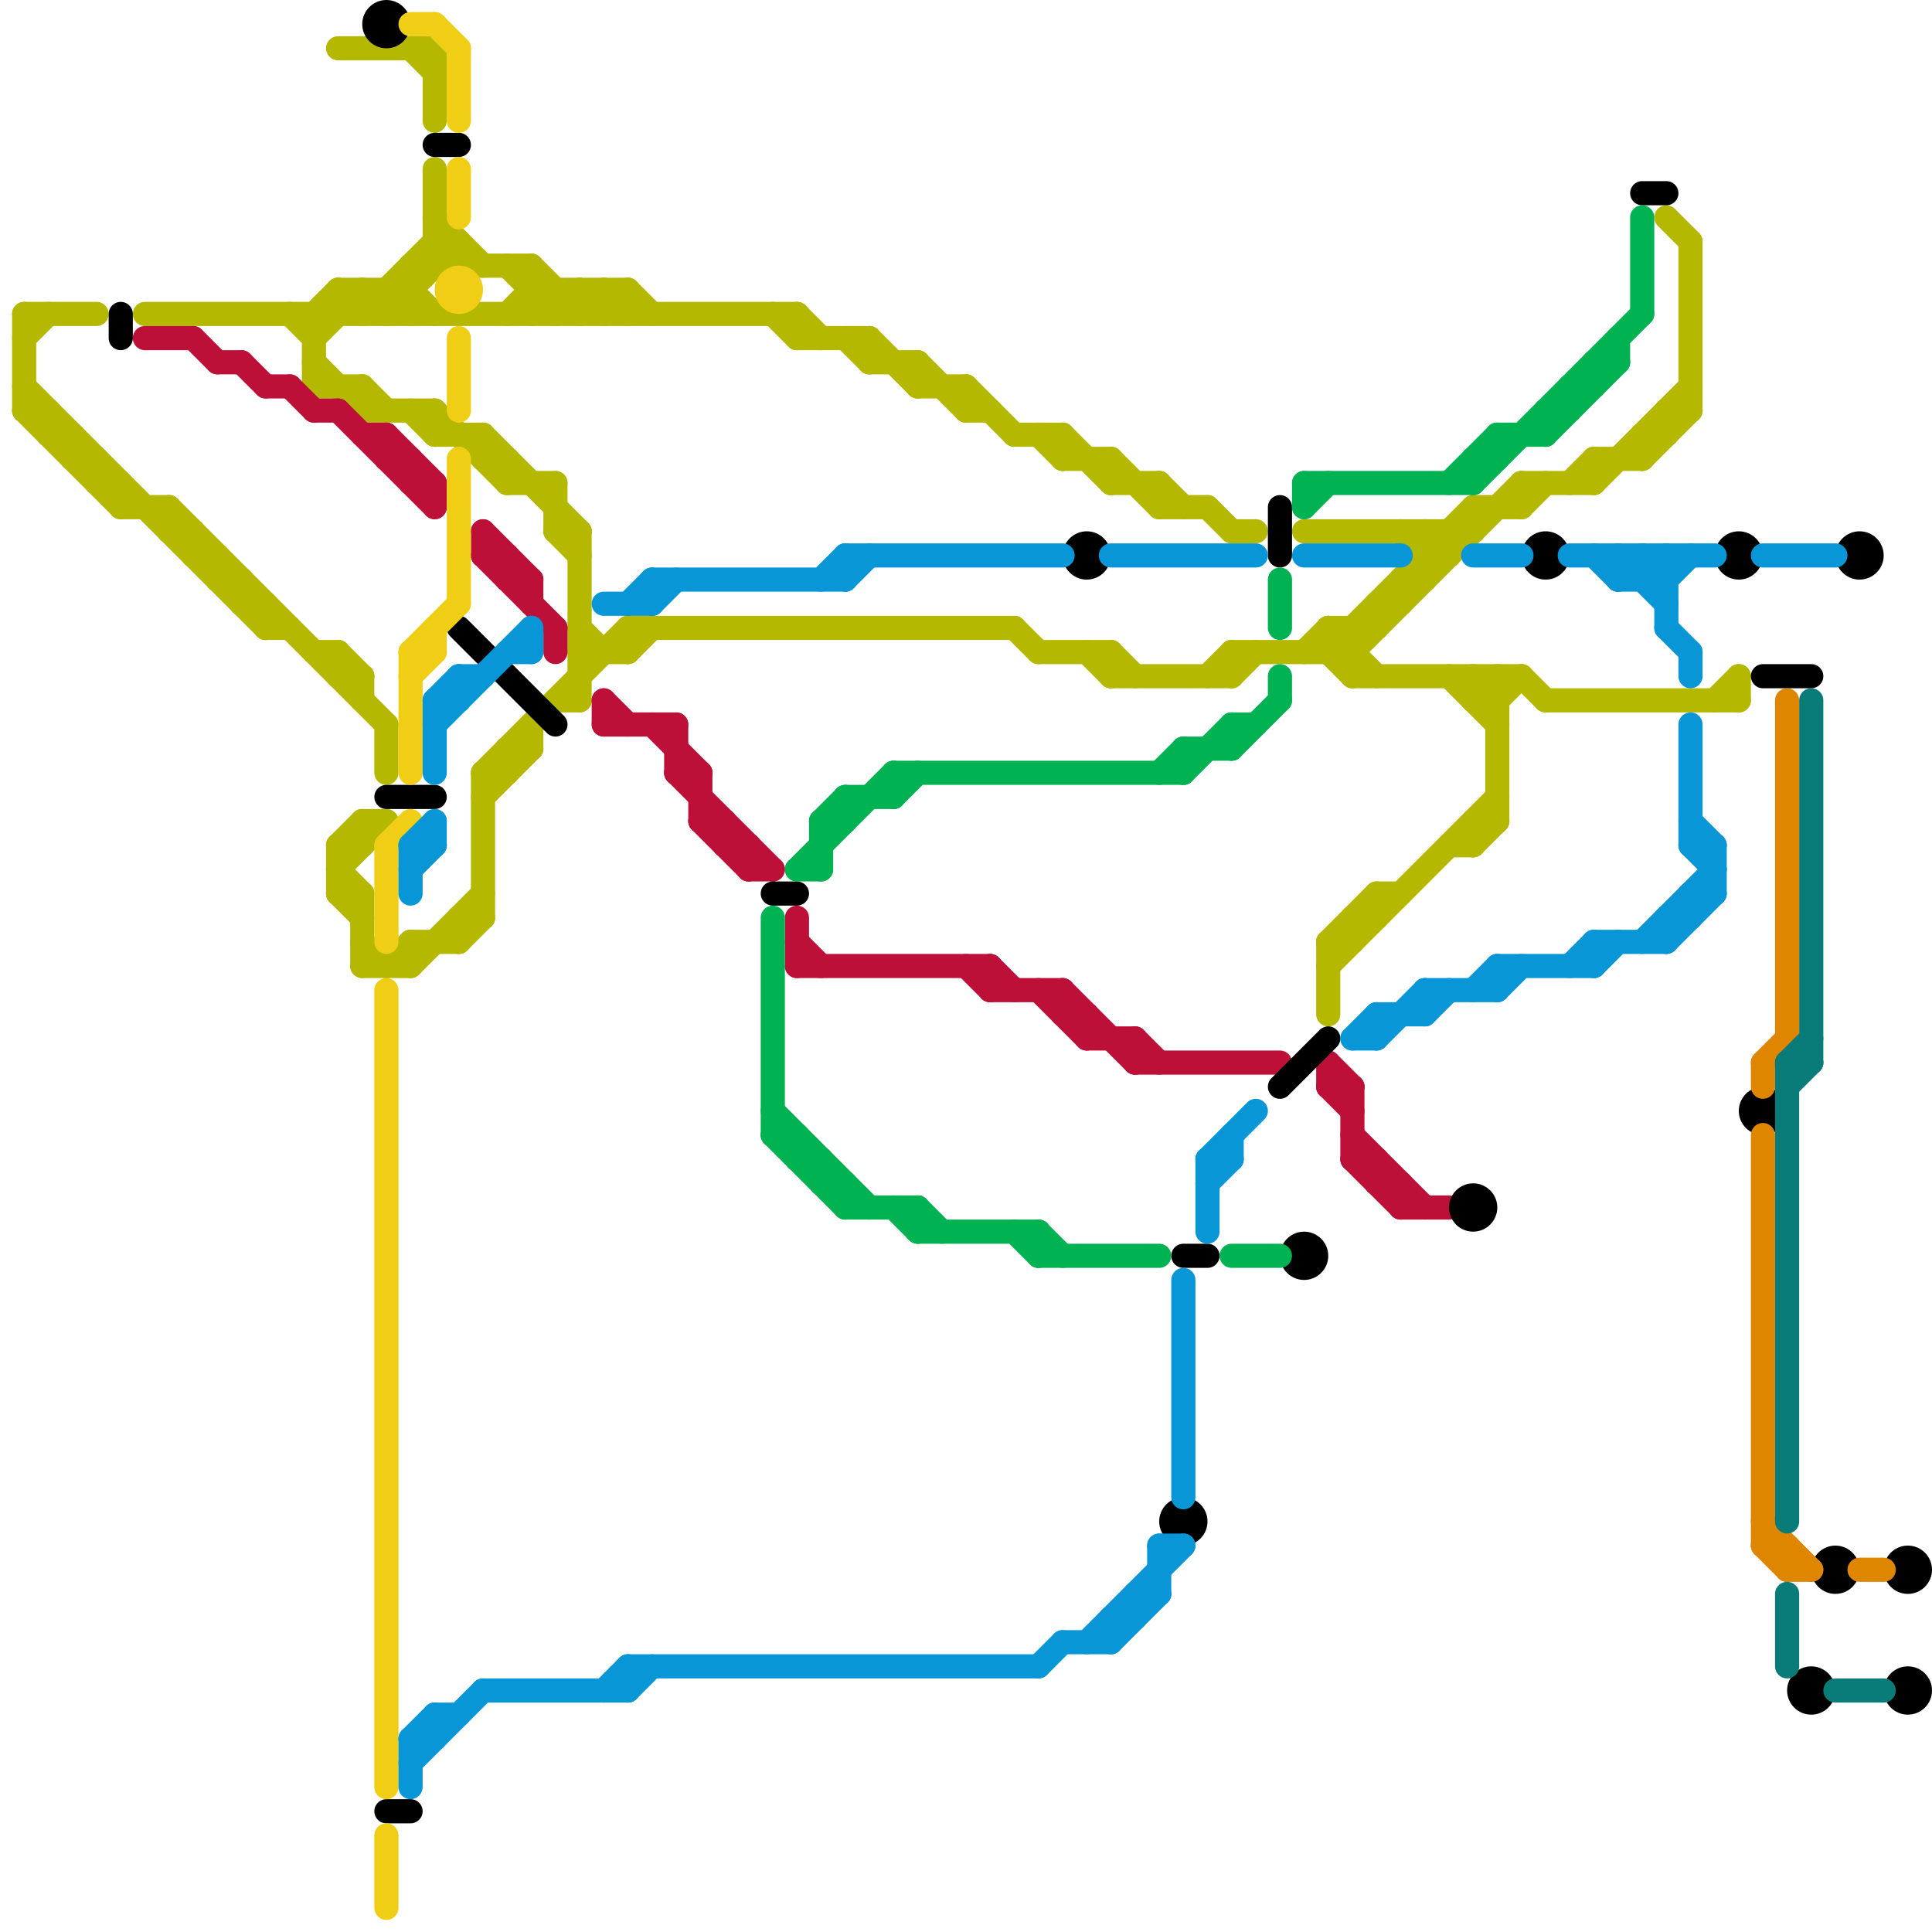 
<svg version="1.1" xmlns="http://www.w3.org/2000/svg" viewBox="0 0 80 80">
<style>line { stroke-width: 1; fill: none; stroke-linecap: round; stroke-linejoin: round; } .c0 { stroke: #b5b800 } .c1 { stroke: #bd1038 } .c2 { stroke: #000000 } .c3 { stroke: #f0ce15 } .c4 { stroke: #0896d7 } .c5 { stroke: #00b251 } .c6 { stroke: #df8600 } .c7 { stroke: #097c7a }</style><line class="c0" x1="44" y1="18" x2="44" y2="19"/><line class="c0" x1="21" y1="19" x2="21" y2="20"/><line class="c0" x1="63" y1="21" x2="64" y2="20"/><line class="c0" x1="45" y1="27" x2="46" y2="28"/><line class="c0" x1="56" y1="27" x2="63" y2="20"/><line class="c0" x1="22" y1="11" x2="24" y2="13"/><line class="c0" x1="19" y1="10" x2="19" y2="11"/><line class="c0" x1="26" y1="12" x2="27" y2="13"/><line class="c0" x1="55" y1="39" x2="55" y2="42"/><line class="c0" x1="1" y1="13" x2="1" y2="17"/><line class="c0" x1="1" y1="13" x2="4" y2="13"/><line class="c0" x1="10" y1="25" x2="11" y2="25"/><line class="c0" x1="1" y1="17" x2="2" y2="17"/><line class="c0" x1="46" y1="27" x2="47" y2="28"/><line class="c0" x1="55" y1="27" x2="61" y2="21"/><line class="c0" x1="14" y1="36" x2="16" y2="34"/><line class="c0" x1="17" y1="11" x2="17" y2="13"/><line class="c0" x1="14" y1="12" x2="14" y2="13"/><line class="c0" x1="14" y1="12" x2="17" y2="12"/><line class="c0" x1="15" y1="34" x2="16" y2="34"/><line class="c0" x1="40" y1="17" x2="41" y2="17"/><line class="c0" x1="70" y1="10" x2="70" y2="17"/><line class="c0" x1="61" y1="28" x2="61" y2="29"/><line class="c0" x1="61" y1="34" x2="62" y2="34"/><line class="c0" x1="55" y1="26" x2="57" y2="26"/><line class="c0" x1="22" y1="13" x2="23" y2="12"/><line class="c0" x1="7" y1="22" x2="8" y2="22"/><line class="c0" x1="15" y1="40" x2="17" y2="40"/><line class="c0" x1="33" y1="13" x2="33" y2="14"/><line class="c0" x1="20" y1="19" x2="21" y2="19"/><line class="c0" x1="24" y1="27" x2="26" y2="27"/><line class="c0" x1="48" y1="20" x2="49" y2="21"/><line class="c0" x1="25" y1="13" x2="26" y2="12"/><line class="c0" x1="14" y1="36" x2="15" y2="37"/><line class="c0" x1="61" y1="34" x2="61" y2="35"/><line class="c0" x1="17" y1="11" x2="22" y2="11"/><line class="c0" x1="2" y1="17" x2="2" y2="18"/><line class="c0" x1="1" y1="14" x2="2" y2="13"/><line class="c0" x1="14" y1="35" x2="15" y2="35"/><line class="c0" x1="15" y1="16" x2="15" y2="17"/><line class="c0" x1="24" y1="12" x2="25" y2="13"/><line class="c0" x1="21" y1="20" x2="23" y2="20"/><line class="c0" x1="3" y1="19" x2="4" y2="19"/><line class="c0" x1="55" y1="26" x2="57" y2="28"/><line class="c0" x1="14" y1="37" x2="15" y2="38"/><line class="c0" x1="61" y1="35" x2="62" y2="34"/><line class="c0" x1="4" y1="19" x2="4" y2="20"/><line class="c0" x1="20" y1="32" x2="20" y2="38"/><line class="c0" x1="18" y1="17" x2="21" y2="20"/><line class="c0" x1="40" y1="16" x2="42" y2="18"/><line class="c0" x1="16" y1="12" x2="16" y2="13"/><line class="c0" x1="22" y1="11" x2="22" y2="13"/><line class="c0" x1="12" y1="13" x2="13" y2="14"/><line class="c0" x1="56" y1="26" x2="56" y2="28"/><line class="c0" x1="21" y1="31" x2="22" y2="31"/><line class="c0" x1="46" y1="19" x2="46" y2="20"/><line class="c0" x1="8" y1="22" x2="8" y2="23"/><line class="c0" x1="25" y1="12" x2="26" y2="13"/><line class="c0" x1="5" y1="21" x2="7" y2="21"/><line class="c0" x1="63" y1="20" x2="66" y2="20"/><line class="c0" x1="15" y1="39" x2="16" y2="40"/><line class="c0" x1="32" y1="13" x2="33" y2="14"/><line class="c0" x1="18" y1="18" x2="20" y2="18"/><line class="c0" x1="26" y1="26" x2="42" y2="26"/><line class="c0" x1="33" y1="14" x2="36" y2="14"/><line class="c0" x1="61" y1="21" x2="61" y2="22"/><line class="c0" x1="21" y1="31" x2="21" y2="32"/><line class="c0" x1="18" y1="10" x2="19" y2="11"/><line class="c0" x1="62" y1="28" x2="62" y2="34"/><line class="c0" x1="62" y1="29" x2="63" y2="28"/><line class="c0" x1="71" y1="29" x2="72" y2="28"/><line class="c0" x1="16" y1="13" x2="19" y2="10"/><line class="c0" x1="23" y1="29" x2="24" y2="29"/><line class="c0" x1="7" y1="21" x2="7" y2="22"/><line class="c0" x1="14" y1="27" x2="14" y2="28"/><line class="c0" x1="18" y1="2" x2="18" y2="5"/><line class="c0" x1="66" y1="20" x2="70" y2="16"/><line class="c0" x1="56" y1="28" x2="63" y2="28"/><line class="c0" x1="58" y1="24" x2="58" y2="25"/><line class="c0" x1="54" y1="27" x2="55" y2="26"/><line class="c0" x1="8" y1="23" x2="9" y2="23"/><line class="c0" x1="58" y1="22" x2="59" y2="23"/><line class="c0" x1="55" y1="40" x2="62" y2="33"/><line class="c0" x1="1" y1="16" x2="11" y2="26"/><line class="c0" x1="15" y1="37" x2="15" y2="40"/><line class="c0" x1="13" y1="14" x2="15" y2="12"/><line class="c0" x1="22" y1="30" x2="22" y2="31"/><line class="c0" x1="38" y1="15" x2="40" y2="17"/><line class="c0" x1="68" y1="19" x2="70" y2="17"/><line class="c0" x1="14" y1="2" x2="18" y2="2"/><line class="c0" x1="36" y1="14" x2="38" y2="16"/><line class="c0" x1="26" y1="27" x2="27" y2="26"/><line class="c0" x1="13" y1="15" x2="15" y2="17"/><line class="c0" x1="46" y1="19" x2="48" y2="21"/><line class="c0" x1="13" y1="13" x2="13" y2="16"/><line class="c0" x1="55" y1="39" x2="57" y2="37"/><line class="c0" x1="15" y1="12" x2="16" y2="13"/><line class="c0" x1="59" y1="22" x2="60" y2="23"/><line class="c0" x1="21" y1="11" x2="23" y2="13"/><line class="c0" x1="60" y1="35" x2="61" y2="35"/><line class="c0" x1="66" y1="19" x2="68" y2="19"/><line class="c0" x1="55" y1="26" x2="55" y2="27"/><line class="c0" x1="51" y1="27" x2="56" y2="27"/><line class="c0" x1="15" y1="28" x2="15" y2="29"/><line class="c0" x1="17" y1="39" x2="17" y2="40"/><line class="c0" x1="59" y1="22" x2="59" y2="24"/><line class="c0" x1="20" y1="33" x2="22" y2="31"/><line class="c0" x1="64" y1="29" x2="72" y2="29"/><line class="c0" x1="14" y1="35" x2="15" y2="34"/><line class="c0" x1="61" y1="29" x2="62" y2="28"/><line class="c0" x1="23" y1="22" x2="24" y2="22"/><line class="c0" x1="20" y1="32" x2="26" y2="26"/><line class="c0" x1="26" y1="26" x2="26" y2="27"/><line class="c0" x1="22" y1="12" x2="26" y2="12"/><line class="c0" x1="33" y1="13" x2="34" y2="14"/><line class="c0" x1="55" y1="27" x2="56" y2="28"/><line class="c0" x1="69" y1="9" x2="70" y2="10"/><line class="c0" x1="63" y1="20" x2="63" y2="21"/><line class="c0" x1="23" y1="20" x2="23" y2="22"/><line class="c0" x1="24" y1="12" x2="24" y2="13"/><line class="c0" x1="11" y1="25" x2="11" y2="26"/><line class="c0" x1="51" y1="28" x2="52" y2="27"/><line class="c0" x1="58" y1="24" x2="59" y2="24"/><line class="c0" x1="16" y1="30" x2="16" y2="32"/><line class="c0" x1="14" y1="27" x2="15" y2="28"/><line class="c0" x1="69" y1="17" x2="69" y2="18"/><line class="c0" x1="20" y1="32" x2="21" y2="32"/><line class="c0" x1="43" y1="18" x2="44" y2="19"/><line class="c0" x1="26" y1="12" x2="26" y2="13"/><line class="c0" x1="17" y1="12" x2="18" y2="13"/><line class="c0" x1="50" y1="28" x2="51" y2="27"/><line class="c0" x1="18" y1="10" x2="19" y2="10"/><line class="c0" x1="20" y1="18" x2="20" y2="19"/><line class="c0" x1="24" y1="26" x2="25" y2="27"/><line class="c0" x1="14" y1="35" x2="14" y2="37"/><line class="c0" x1="9" y1="24" x2="10" y2="24"/><line class="c0" x1="15" y1="17" x2="18" y2="17"/><line class="c0" x1="25" y1="12" x2="25" y2="13"/><line class="c0" x1="13" y1="13" x2="14" y2="12"/><line class="c0" x1="46" y1="27" x2="46" y2="28"/><line class="c0" x1="35" y1="14" x2="36" y2="15"/><line class="c0" x1="48" y1="21" x2="50" y2="21"/><line class="c0" x1="57" y1="25" x2="57" y2="26"/><line class="c0" x1="57" y1="25" x2="58" y2="25"/><line class="c0" x1="51" y1="27" x2="51" y2="28"/><line class="c0" x1="24" y1="13" x2="25" y2="12"/><line class="c0" x1="68" y1="18" x2="68" y2="19"/><line class="c0" x1="14" y1="28" x2="15" y2="28"/><line class="c0" x1="38" y1="15" x2="38" y2="16"/><line class="c0" x1="21" y1="13" x2="22" y2="12"/><line class="c0" x1="54" y1="22" x2="61" y2="22"/><line class="c0" x1="57" y1="37" x2="58" y2="37"/><line class="c0" x1="19" y1="38" x2="20" y2="38"/><line class="c0" x1="19" y1="38" x2="19" y2="39"/><line class="c0" x1="44" y1="18" x2="46" y2="20"/><line class="c0" x1="13" y1="16" x2="15" y2="16"/><line class="c0" x1="42" y1="18" x2="44" y2="18"/><line class="c0" x1="14" y1="12" x2="15" y2="13"/><line class="c0" x1="23" y1="13" x2="24" y2="12"/><line class="c0" x1="48" y1="20" x2="48" y2="21"/><line class="c0" x1="61" y1="28" x2="62" y2="29"/><line class="c0" x1="4" y1="20" x2="5" y2="20"/><line class="c0" x1="5" y1="20" x2="5" y2="21"/><line class="c0" x1="42" y1="26" x2="43" y2="27"/><line class="c0" x1="60" y1="28" x2="62" y2="30"/><line class="c0" x1="57" y1="37" x2="57" y2="38"/><line class="c0" x1="18" y1="17" x2="18" y2="18"/><line class="c0" x1="46" y1="20" x2="48" y2="20"/><line class="c0" x1="40" y1="16" x2="40" y2="17"/><line class="c0" x1="43" y1="27" x2="46" y2="27"/><line class="c0" x1="14" y1="37" x2="15" y2="37"/><line class="c0" x1="17" y1="17" x2="18" y2="18"/><line class="c0" x1="44" y1="19" x2="46" y2="19"/><line class="c0" x1="18" y1="9" x2="20" y2="11"/><line class="c0" x1="15" y1="16" x2="16" y2="17"/><line class="c0" x1="56" y1="38" x2="57" y2="38"/><line class="c0" x1="69" y1="17" x2="70" y2="17"/><line class="c0" x1="15" y1="12" x2="15" y2="13"/><line class="c0" x1="72" y1="28" x2="72" y2="29"/><line class="c0" x1="24" y1="22" x2="24" y2="29"/><line class="c0" x1="59" y1="23" x2="60" y2="23"/><line class="c0" x1="38" y1="16" x2="40" y2="16"/><line class="c0" x1="23" y1="12" x2="23" y2="13"/><line class="c0" x1="66" y1="19" x2="66" y2="20"/><line class="c0" x1="15" y1="13" x2="18" y2="10"/><line class="c0" x1="65" y1="20" x2="66" y2="19"/><line class="c0" x1="6" y1="13" x2="33" y2="13"/><line class="c0" x1="46" y1="28" x2="51" y2="28"/><line class="c0" x1="18" y1="7" x2="18" y2="11"/><line class="c0" x1="19" y1="39" x2="20" y2="38"/><line class="c0" x1="17" y1="39" x2="19" y2="39"/><line class="c0" x1="56" y1="38" x2="56" y2="39"/><line class="c0" x1="16" y1="40" x2="17" y2="39"/><line class="c0" x1="51" y1="22" x2="52" y2="22"/><line class="c0" x1="15" y1="34" x2="15" y2="35"/><line class="c0" x1="60" y1="22" x2="60" y2="23"/><line class="c0" x1="50" y1="21" x2="51" y2="22"/><line class="c0" x1="16" y1="12" x2="17" y2="13"/><line class="c0" x1="1" y1="17" x2="5" y2="21"/><line class="c0" x1="17" y1="40" x2="20" y2="37"/><line class="c0" x1="3" y1="18" x2="3" y2="19"/><line class="c0" x1="55" y1="39" x2="56" y2="39"/><line class="c0" x1="2" y1="18" x2="3" y2="18"/><line class="c0" x1="63" y1="28" x2="64" y2="29"/><line class="c0" x1="7" y1="21" x2="16" y2="30"/><line class="c0" x1="36" y1="15" x2="38" y2="15"/><line class="c0" x1="68" y1="18" x2="69" y2="18"/><line class="c0" x1="9" y1="23" x2="9" y2="24"/><line class="c0" x1="20" y1="18" x2="24" y2="22"/><line class="c0" x1="61" y1="29" x2="62" y2="29"/><line class="c0" x1="61" y1="21" x2="63" y2="21"/><line class="c0" x1="23" y1="22" x2="24" y2="23"/><line class="c0" x1="10" y1="24" x2="10" y2="25"/><line class="c0" x1="17" y1="2" x2="18" y2="3"/><line class="c0" x1="13" y1="27" x2="14" y2="27"/><line class="c0" x1="11" y1="26" x2="12" y2="26"/><line class="c0" x1="36" y1="14" x2="36" y2="15"/><line class="c1" x1="29" y1="32" x2="29" y2="34"/><line class="c1" x1="16" y1="18" x2="18" y2="20"/><line class="c1" x1="57" y1="49" x2="58" y2="49"/><line class="c1" x1="28" y1="30" x2="28" y2="32"/><line class="c1" x1="29" y1="34" x2="31" y2="36"/><line class="c1" x1="41" y1="40" x2="42" y2="41"/><line class="c1" x1="28" y1="32" x2="32" y2="36"/><line class="c1" x1="20" y1="23" x2="21" y2="23"/><line class="c1" x1="6" y1="14" x2="8" y2="14"/><line class="c1" x1="20" y1="23" x2="23" y2="26"/><line class="c1" x1="15" y1="18" x2="16" y2="18"/><line class="c1" x1="58" y1="50" x2="60" y2="50"/><line class="c1" x1="11" y1="16" x2="12" y2="16"/><line class="c1" x1="12" y1="16" x2="13" y2="17"/><line class="c1" x1="16" y1="18" x2="16" y2="19"/><line class="c1" x1="17" y1="19" x2="17" y2="20"/><line class="c1" x1="44" y1="42" x2="45" y2="42"/><line class="c1" x1="20" y1="22" x2="20" y2="23"/><line class="c1" x1="47" y1="43" x2="47" y2="44"/><line class="c1" x1="30" y1="35" x2="31" y2="35"/><line class="c1" x1="33" y1="38" x2="33" y2="40"/><line class="c1" x1="25" y1="29" x2="26" y2="30"/><line class="c1" x1="29" y1="34" x2="30" y2="34"/><line class="c1" x1="27" y1="30" x2="29" y2="32"/><line class="c1" x1="43" y1="41" x2="45" y2="43"/><line class="c1" x1="55" y1="44" x2="56" y2="45"/><line class="c1" x1="17" y1="20" x2="18" y2="20"/><line class="c1" x1="18" y1="20" x2="18" y2="21"/><line class="c1" x1="41" y1="40" x2="41" y2="41"/><line class="c1" x1="10" y1="15" x2="11" y2="16"/><line class="c1" x1="57" y1="48" x2="57" y2="49"/><line class="c1" x1="45" y1="43" x2="47" y2="43"/><line class="c1" x1="22" y1="24" x2="22" y2="25"/><line class="c1" x1="25" y1="30" x2="28" y2="30"/><line class="c1" x1="55" y1="45" x2="56" y2="46"/><line class="c1" x1="21" y1="23" x2="21" y2="24"/><line class="c1" x1="58" y1="49" x2="58" y2="50"/><line class="c1" x1="47" y1="44" x2="53" y2="44"/><line class="c1" x1="8" y1="14" x2="9" y2="15"/><line class="c1" x1="14" y1="17" x2="18" y2="21"/><line class="c1" x1="25" y1="29" x2="25" y2="30"/><line class="c1" x1="33" y1="39" x2="34" y2="40"/><line class="c1" x1="23" y1="26" x2="23" y2="27"/><line class="c1" x1="30" y1="34" x2="30" y2="35"/><line class="c1" x1="21" y1="24" x2="22" y2="24"/><line class="c1" x1="31" y1="35" x2="31" y2="36"/><line class="c1" x1="56" y1="45" x2="56" y2="48"/><line class="c1" x1="16" y1="19" x2="17" y2="19"/><line class="c1" x1="41" y1="41" x2="44" y2="41"/><line class="c1" x1="44" y1="41" x2="44" y2="42"/><line class="c1" x1="45" y1="42" x2="45" y2="43"/><line class="c1" x1="40" y1="40" x2="41" y2="41"/><line class="c1" x1="44" y1="41" x2="47" y2="44"/><line class="c1" x1="55" y1="44" x2="55" y2="45"/><line class="c1" x1="47" y1="43" x2="48" y2="44"/><line class="c1" x1="13" y1="17" x2="14" y2="17"/><line class="c1" x1="9" y1="15" x2="10" y2="15"/><line class="c1" x1="56" y1="47" x2="59" y2="50"/><line class="c1" x1="55" y1="45" x2="56" y2="45"/><line class="c1" x1="28" y1="32" x2="29" y2="32"/><line class="c1" x1="33" y1="40" x2="41" y2="40"/><line class="c1" x1="56" y1="48" x2="58" y2="50"/><line class="c1" x1="56" y1="48" x2="57" y2="48"/><line class="c1" x1="20" y1="22" x2="22" y2="24"/><line class="c1" x1="31" y1="36" x2="32" y2="36"/><line class="c2" x1="68" y1="8" x2="69" y2="8"/><line class="c2" x1="53" y1="45" x2="55" y2="43"/><line class="c2" x1="49" y1="52" x2="50" y2="52"/><line class="c2" x1="73" y1="28" x2="75" y2="28"/><line class="c2" x1="19" y1="26" x2="23" y2="30"/><line class="c2" x1="53" y1="21" x2="53" y2="23"/><line class="c2" x1="16" y1="75" x2="17" y2="75"/><line class="c2" x1="5" y1="13" x2="5" y2="14"/><line class="c2" x1="16" y1="33" x2="18" y2="33"/><line class="c2" x1="32" y1="37" x2="33" y2="37"/><line class="c2" x1="18" y1="6" x2="19" y2="6"/><circle cx="54" cy="52" r="1" fill="#000000" /><circle cx="79" cy="65" r="1" fill="#000000" /><circle cx="45" cy="23" r="1" fill="#000000" /><circle cx="75" cy="70" r="1" fill="#000000" /><circle cx="76" cy="65" r="1" fill="#000000" /><circle cx="64" cy="23" r="1" fill="#000000" /><circle cx="73" cy="46" r="1" fill="#000000" /><circle cx="77" cy="23" r="1" fill="#000000" /><circle cx="72" cy="23" r="1" fill="#000000" /><circle cx="49" cy="63" r="1" fill="#000000" /><circle cx="79" cy="70" r="1" fill="#000000" /><circle cx="61" cy="50" r="1" fill="#000000" /><circle cx="16" cy="1" r="1" fill="#000000" /><line class="c3" x1="16" y1="35" x2="17" y2="34"/><line class="c3" x1="17" y1="1" x2="18" y2="1"/><line class="c3" x1="17" y1="27" x2="18" y2="27"/><line class="c3" x1="19" y1="7" x2="19" y2="9"/><line class="c3" x1="16" y1="35" x2="16" y2="39"/><line class="c3" x1="16" y1="41" x2="16" y2="74"/><line class="c3" x1="17" y1="27" x2="19" y2="25"/><line class="c3" x1="17" y1="27" x2="17" y2="32"/><line class="c3" x1="18" y1="1" x2="19" y2="2"/><line class="c3" x1="19" y1="2" x2="19" y2="5"/><line class="c3" x1="16" y1="76" x2="16" y2="79"/><line class="c3" x1="19" y1="19" x2="19" y2="25"/><line class="c3" x1="18" y1="26" x2="18" y2="27"/><line class="c3" x1="17" y1="28" x2="18" y2="27"/><line class="c3" x1="19" y1="14" x2="19" y2="17"/><circle cx="19" cy="12" r="1" fill="#f0ce15" /><line class="c4" x1="44" y1="68" x2="46" y2="68"/><line class="c4" x1="56" y1="43" x2="57" y2="43"/><line class="c4" x1="46" y1="67" x2="46" y2="68"/><line class="c4" x1="46" y1="67" x2="47" y2="67"/><line class="c4" x1="25" y1="70" x2="26" y2="69"/><line class="c4" x1="69" y1="26" x2="70" y2="27"/><line class="c4" x1="46" y1="68" x2="48" y2="66"/><line class="c4" x1="71" y1="35" x2="71" y2="37"/><line class="c4" x1="20" y1="70" x2="26" y2="70"/><line class="c4" x1="18" y1="29" x2="19" y2="28"/><line class="c4" x1="68" y1="23" x2="69" y2="24"/><line class="c4" x1="17" y1="35" x2="17" y2="37"/><line class="c4" x1="65" y1="23" x2="71" y2="23"/><line class="c4" x1="62" y1="40" x2="62" y2="41"/><line class="c4" x1="69" y1="39" x2="71" y2="37"/><line class="c4" x1="18" y1="30" x2="22" y2="26"/><line class="c4" x1="27" y1="24" x2="35" y2="24"/><line class="c4" x1="67" y1="23" x2="67" y2="24"/><line class="c4" x1="48" y1="64" x2="49" y2="64"/><line class="c4" x1="35" y1="24" x2="36" y2="23"/><line class="c4" x1="26" y1="69" x2="43" y2="69"/><line class="c4" x1="50" y1="48" x2="52" y2="46"/><line class="c4" x1="57" y1="42" x2="59" y2="42"/><line class="c4" x1="18" y1="34" x2="18" y2="35"/><line class="c4" x1="61" y1="23" x2="63" y2="23"/><line class="c4" x1="70" y1="30" x2="70" y2="35"/><line class="c4" x1="57" y1="43" x2="59" y2="41"/><line class="c4" x1="67" y1="24" x2="68" y2="23"/><line class="c4" x1="69" y1="23" x2="69" y2="26"/><line class="c4" x1="22" y1="26" x2="22" y2="27"/><line class="c4" x1="56" y1="43" x2="57" y2="42"/><line class="c4" x1="67" y1="24" x2="69" y2="24"/><line class="c4" x1="70" y1="27" x2="70" y2="28"/><line class="c4" x1="17" y1="72" x2="18" y2="72"/><line class="c4" x1="69" y1="38" x2="70" y2="38"/><line class="c4" x1="17" y1="35" x2="18" y2="35"/><line class="c4" x1="43" y1="69" x2="44" y2="68"/><line class="c4" x1="66" y1="23" x2="67" y2="24"/><line class="c4" x1="49" y1="53" x2="49" y2="62"/><line class="c4" x1="66" y1="39" x2="69" y2="39"/><line class="c4" x1="62" y1="40" x2="66" y2="40"/><line class="c4" x1="25" y1="25" x2="27" y2="25"/><line class="c4" x1="18" y1="71" x2="19" y2="71"/><line class="c4" x1="68" y1="23" x2="68" y2="24"/><line class="c4" x1="18" y1="29" x2="19" y2="29"/><line class="c4" x1="61" y1="41" x2="62" y2="40"/><line class="c4" x1="65" y1="40" x2="66" y2="39"/><line class="c4" x1="70" y1="34" x2="71" y2="35"/><line class="c4" x1="47" y1="66" x2="47" y2="67"/><line class="c4" x1="70" y1="35" x2="71" y2="35"/><line class="c4" x1="26" y1="70" x2="27" y2="69"/><line class="c4" x1="67" y1="23" x2="69" y2="25"/><line class="c4" x1="17" y1="36" x2="18" y2="35"/><line class="c4" x1="26" y1="25" x2="27" y2="24"/><line class="c4" x1="34" y1="24" x2="35" y2="23"/><line class="c4" x1="62" y1="41" x2="63" y2="40"/><line class="c4" x1="68" y1="24" x2="69" y2="23"/><line class="c4" x1="19" y1="28" x2="20" y2="28"/><line class="c4" x1="35" y1="23" x2="44" y2="23"/><line class="c4" x1="70" y1="37" x2="71" y2="37"/><line class="c4" x1="59" y1="41" x2="62" y2="41"/><line class="c4" x1="21" y1="27" x2="22" y2="27"/><line class="c4" x1="54" y1="23" x2="58" y2="23"/><line class="c4" x1="45" y1="68" x2="49" y2="64"/><line class="c4" x1="27" y1="25" x2="28" y2="24"/><line class="c4" x1="73" y1="23" x2="76" y2="23"/><line class="c4" x1="17" y1="72" x2="18" y2="71"/><line class="c4" x1="50" y1="48" x2="51" y2="48"/><line class="c4" x1="69" y1="38" x2="69" y2="39"/><line class="c4" x1="17" y1="35" x2="18" y2="34"/><line class="c4" x1="50" y1="49" x2="51" y2="48"/><line class="c4" x1="51" y1="47" x2="51" y2="48"/><line class="c4" x1="47" y1="66" x2="48" y2="66"/><line class="c4" x1="66" y1="40" x2="67" y2="39"/><line class="c4" x1="17" y1="73" x2="20" y2="70"/><line class="c4" x1="68" y1="39" x2="71" y2="36"/><line class="c4" x1="66" y1="39" x2="66" y2="40"/><line class="c4" x1="46" y1="23" x2="52" y2="23"/><line class="c4" x1="18" y1="71" x2="18" y2="72"/><line class="c4" x1="17" y1="72" x2="17" y2="74"/><line class="c4" x1="35" y1="23" x2="35" y2="24"/><line class="c4" x1="26" y1="69" x2="26" y2="70"/><line class="c4" x1="50" y1="48" x2="50" y2="51"/><line class="c4" x1="18" y1="29" x2="18" y2="32"/><line class="c4" x1="59" y1="42" x2="60" y2="41"/><line class="c4" x1="48" y1="64" x2="48" y2="66"/><line class="c4" x1="59" y1="41" x2="59" y2="42"/><line class="c4" x1="19" y1="28" x2="19" y2="29"/><line class="c4" x1="57" y1="42" x2="57" y2="43"/><line class="c4" x1="69" y1="24" x2="70" y2="23"/><line class="c4" x1="70" y1="37" x2="70" y2="38"/><line class="c4" x1="27" y1="24" x2="27" y2="25"/><line class="c4" x1="70" y1="35" x2="71" y2="36"/><line class="c5" x1="35" y1="33" x2="35" y2="34"/><line class="c5" x1="37" y1="33" x2="38" y2="32"/><line class="c5" x1="43" y1="51" x2="44" y2="52"/><line class="c5" x1="35" y1="50" x2="38" y2="50"/><line class="c5" x1="61" y1="19" x2="62" y2="19"/><line class="c5" x1="37" y1="32" x2="37" y2="33"/><line class="c5" x1="51" y1="31" x2="53" y2="29"/><line class="c5" x1="53" y1="24" x2="53" y2="26"/><line class="c5" x1="61" y1="20" x2="68" y2="13"/><line class="c5" x1="62" y1="18" x2="64" y2="18"/><line class="c5" x1="65" y1="16" x2="66" y2="16"/><line class="c5" x1="51" y1="30" x2="51" y2="31"/><line class="c5" x1="64" y1="17" x2="65" y2="17"/><line class="c5" x1="49" y1="31" x2="51" y2="31"/><line class="c5" x1="51" y1="30" x2="52" y2="30"/><line class="c5" x1="54" y1="21" x2="55" y2="20"/><line class="c5" x1="34" y1="49" x2="35" y2="49"/><line class="c5" x1="49" y1="32" x2="51" y2="30"/><line class="c5" x1="34" y1="34" x2="34" y2="36"/><line class="c5" x1="37" y1="50" x2="38" y2="51"/><line class="c5" x1="61" y1="19" x2="61" y2="20"/><line class="c5" x1="64" y1="17" x2="64" y2="18"/><line class="c5" x1="54" y1="20" x2="54" y2="21"/><line class="c5" x1="43" y1="51" x2="43" y2="52"/><line class="c5" x1="34" y1="34" x2="35" y2="34"/><line class="c5" x1="38" y1="51" x2="43" y2="51"/><line class="c5" x1="54" y1="20" x2="61" y2="20"/><line class="c5" x1="65" y1="16" x2="65" y2="17"/><line class="c5" x1="48" y1="32" x2="49" y2="31"/><line class="c5" x1="33" y1="36" x2="37" y2="32"/><line class="c5" x1="35" y1="33" x2="37" y2="33"/><line class="c5" x1="38" y1="50" x2="39" y2="51"/><line class="c5" x1="67" y1="14" x2="67" y2="15"/><line class="c5" x1="68" y1="9" x2="68" y2="13"/><line class="c5" x1="60" y1="20" x2="62" y2="18"/><line class="c5" x1="35" y1="49" x2="35" y2="50"/><line class="c5" x1="32" y1="47" x2="35" y2="50"/><line class="c5" x1="34" y1="48" x2="34" y2="49"/><line class="c5" x1="33" y1="36" x2="34" y2="36"/><line class="c5" x1="32" y1="46" x2="36" y2="50"/><line class="c5" x1="32" y1="47" x2="33" y2="47"/><line class="c5" x1="33" y1="48" x2="34" y2="48"/><line class="c5" x1="34" y1="34" x2="35" y2="33"/><line class="c5" x1="32" y1="38" x2="32" y2="47"/><line class="c5" x1="62" y1="18" x2="62" y2="19"/><line class="c5" x1="53" y1="28" x2="53" y2="29"/><line class="c5" x1="66" y1="15" x2="67" y2="15"/><line class="c5" x1="42" y1="51" x2="43" y2="52"/><line class="c5" x1="43" y1="52" x2="48" y2="52"/><line class="c5" x1="64" y1="18" x2="67" y2="15"/><line class="c5" x1="38" y1="50" x2="38" y2="51"/><line class="c5" x1="37" y1="32" x2="49" y2="32"/><line class="c5" x1="51" y1="52" x2="53" y2="52"/><line class="c5" x1="49" y1="31" x2="49" y2="32"/><line class="c5" x1="66" y1="15" x2="66" y2="16"/><line class="c5" x1="33" y1="47" x2="33" y2="48"/><line class="c6" x1="73" y1="63" x2="75" y2="65"/><line class="c6" x1="73" y1="64" x2="74" y2="65"/><line class="c6" x1="73" y1="44" x2="74" y2="43"/><line class="c6" x1="74" y1="29" x2="74" y2="43"/><line class="c6" x1="74" y1="64" x2="74" y2="65"/><line class="c6" x1="73" y1="64" x2="74" y2="64"/><line class="c6" x1="73" y1="44" x2="73" y2="45"/><line class="c6" x1="73" y1="47" x2="73" y2="64"/><line class="c6" x1="74" y1="65" x2="75" y2="65"/><line class="c6" x1="77" y1="65" x2="78" y2="65"/><line class="c7" x1="76" y1="70" x2="78" y2="70"/><line class="c7" x1="74" y1="44" x2="74" y2="63"/><line class="c7" x1="75" y1="29" x2="75" y2="44"/><line class="c7" x1="74" y1="66" x2="74" y2="69"/><line class="c7" x1="74" y1="44" x2="75" y2="44"/><line class="c7" x1="74" y1="45" x2="75" y2="44"/><line class="c7" x1="74" y1="44" x2="75" y2="43"/>


</svg>

